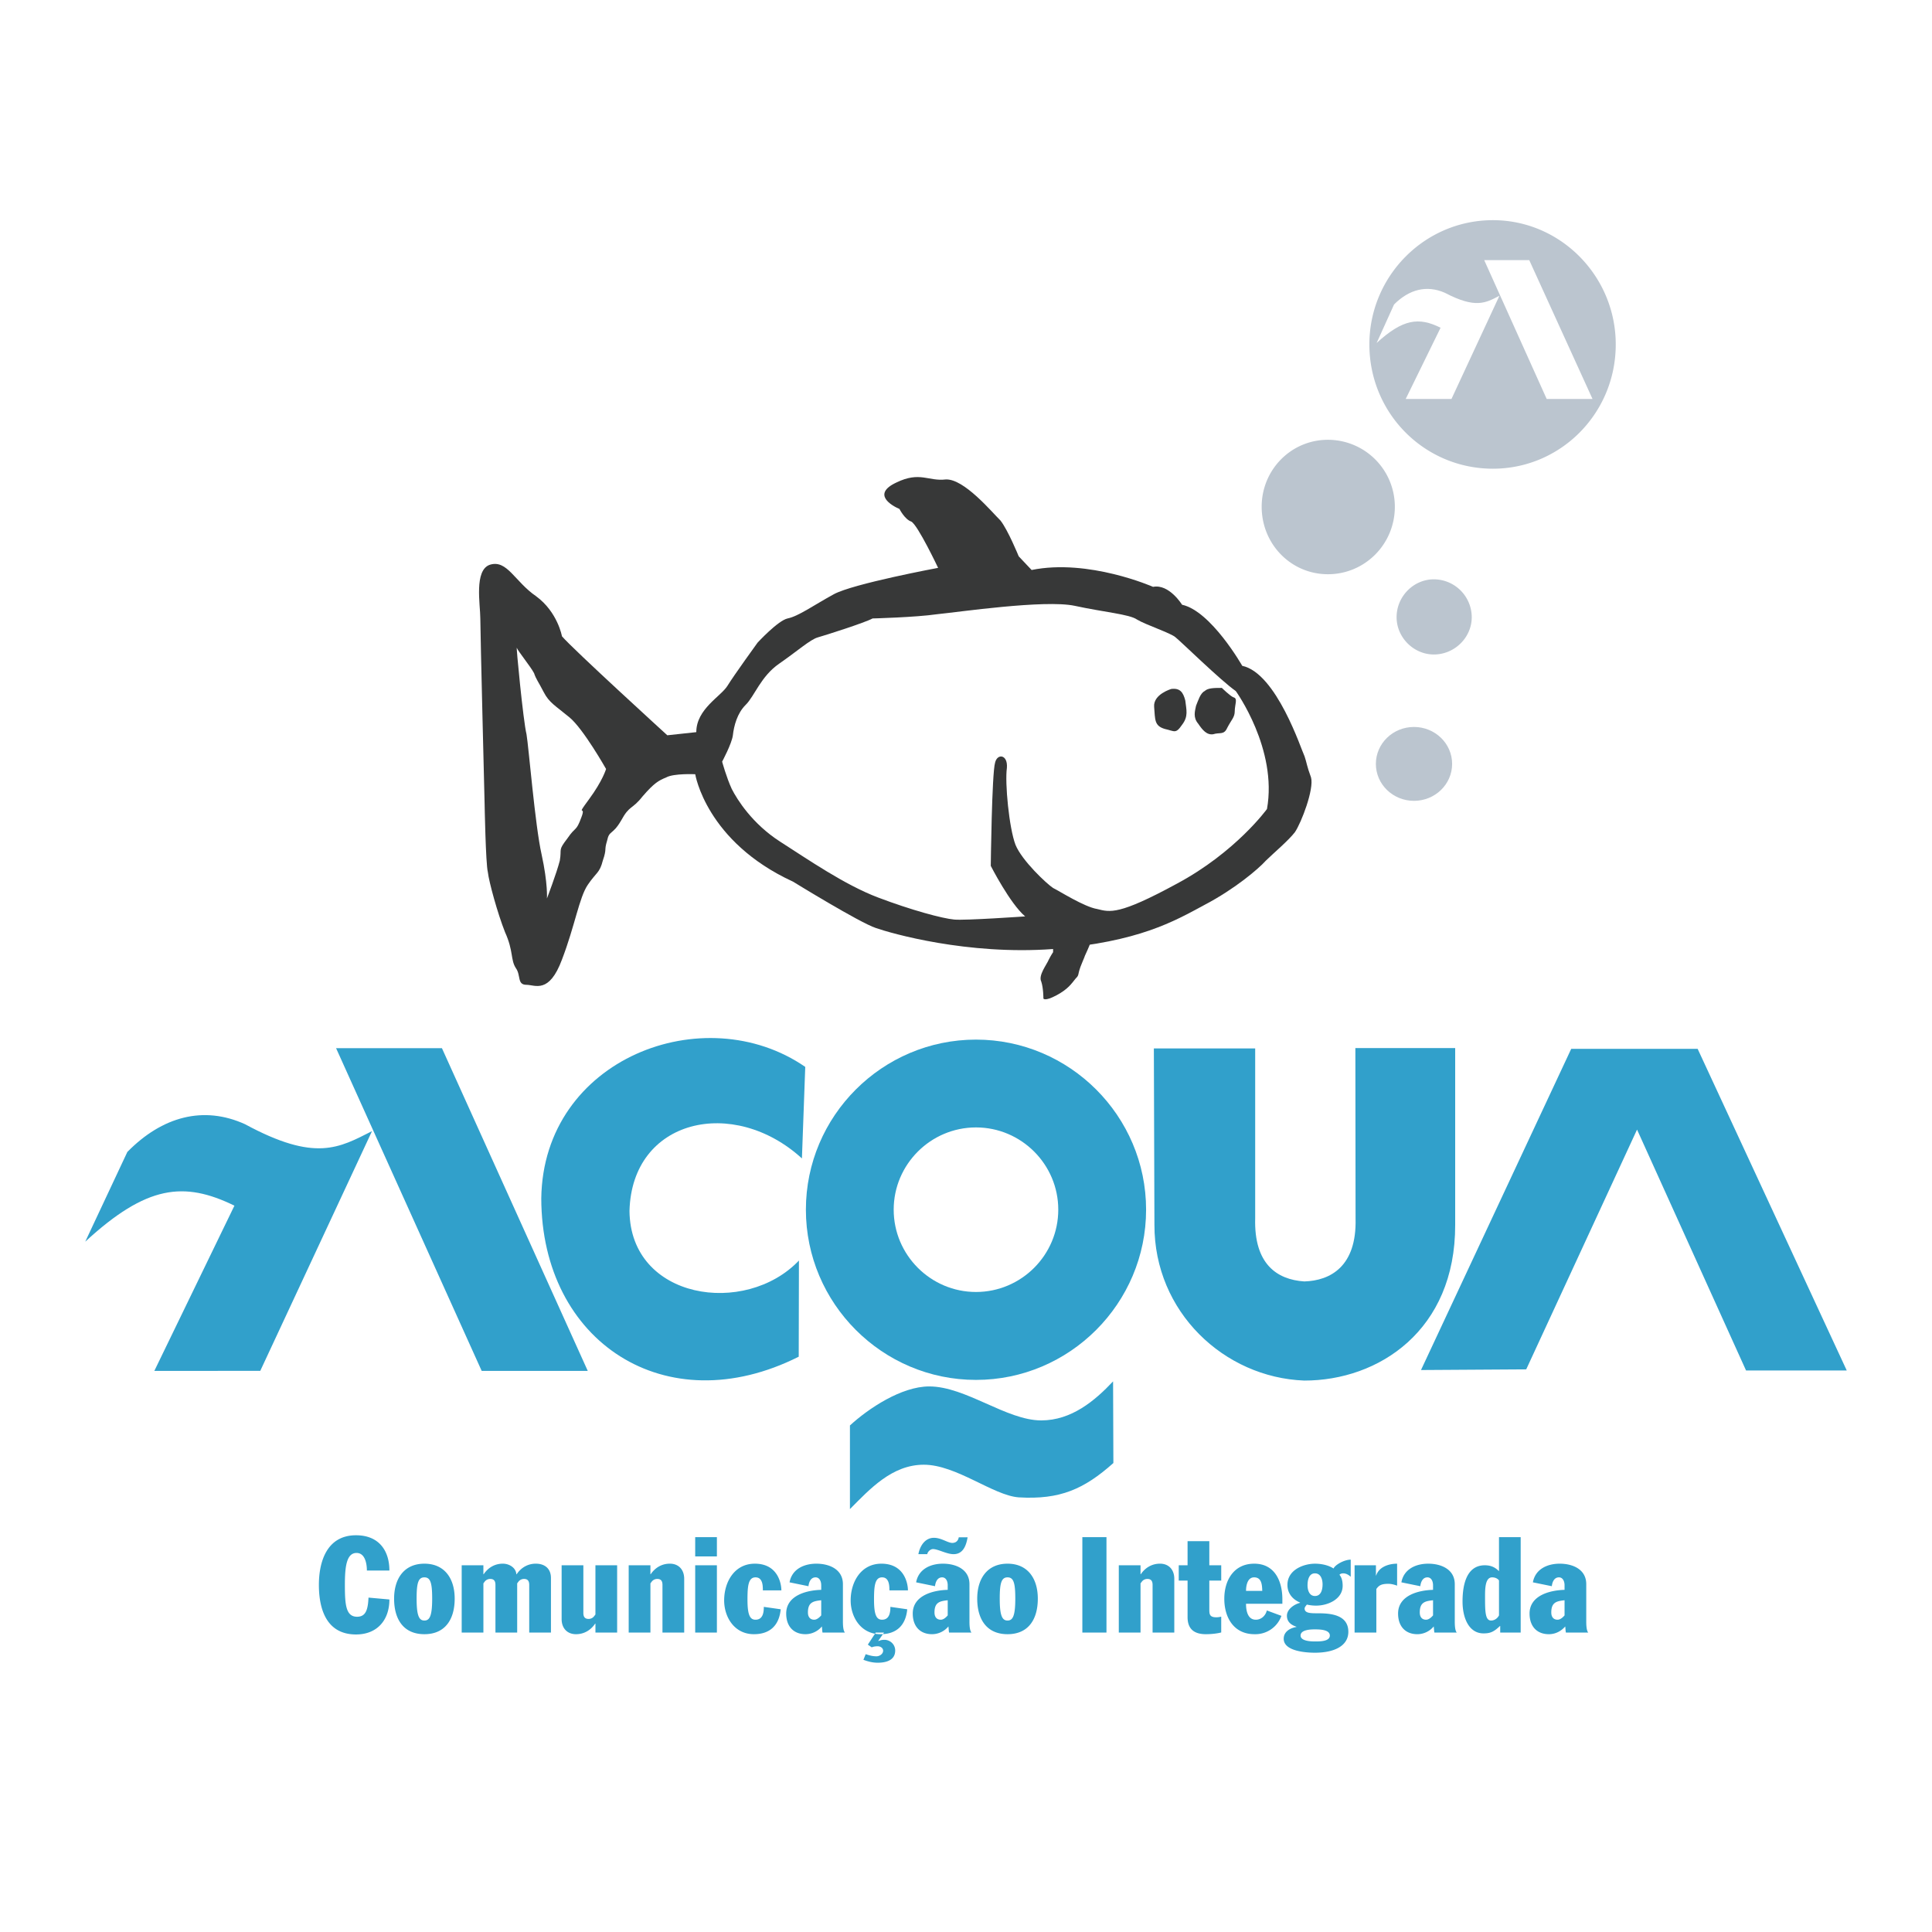<svg xmlns="http://www.w3.org/2000/svg" width="2500" height="2500" viewBox="0 0 192.756 192.756"><g fill-rule="evenodd" clip-rule="evenodd"><path fill="#fff" d="M0 0h192.756v192.756H0V0z"/><path d="M111.082 145.967c-2.924 2.605-5.328 3.671-9.443 3.425-2.549-.188-6.225-3.257-9.47-3.257-3.173 0-5.393 2.438-7.371 4.427v-8.344c1.833-1.682 5.127-3.894 7.912-3.894 3.642 0 7.711 3.39 11.174 3.39 2.998 0 5.318-1.928 7.168-3.894l.03 8.147zM97.375 112.483c4.523 0 8.209 3.688 8.209 8.204 0 4.525-3.686 8.214-8.209 8.214-4.52 0-8.211-3.688-8.211-8.214 0-4.516 3.691-8.204 8.211-8.204zm0-8.761c9.346 0 16.971 7.624 16.971 16.966 0 9.353-7.625 16.985-16.971 16.985-9.351 0-16.971-7.633-16.971-16.985 0-9.342 7.62-16.966 16.971-16.966zM58.64 136.772l-14.55-32.198H33.53l14.527 32.198H58.64zM12.705 114.93c3.485-3.546 7.604-4.646 11.738-2.769 7.032 3.805 9.397 2.352 12.671.695l-11.148 23.916H15.399l7.99-16.483c-5.02-2.447-8.751-2.063-14.885 3.593l4.201-8.952z" fill="#31a0cb"/><path d="M80.34 106.445c-10.06-6.944-26.152-.854-26.337 13.12.032 14.309 12.418 22.465 25.686 15.793l.021-9.594c-5.353 5.615-16.816 3.906-16.906-4.939.231-9.2 10.367-11.49 17.204-5.249l.332-9.131zM184.252 136.736l-14.879-32.095h-12.611l-14.989 32.047 10.498-.066 11.057-23.923 10.877 24.037h10.047zM115.178 122.2c-.023 8.679 6.941 15.235 14.949 15.539 7.404.009 15.082-4.987 15.057-15.539v-17.635l-9.959.003.02 17.014c.123 4.785-2.527 6.192-5.117 6.267-2.756-.182-5.025-1.762-4.898-6.3v-16.945h-10.109l.057 17.596z" fill="#31a0cb"/><path d="M58.021 79.852s-2.376-4.212-3.847-5.428c-1.471-1.221-2.148-1.553-2.715-2.662-.564-1.109-.791-1.329-1.017-1.996-.342-.663-1.696-2.326-1.812-2.659-.113-.442.677 7.758 1.022 9.09.223 1.329.903 9.643 1.58 12.633.681 3.104.568 4.657.568 4.657s1.016-2.662 1.357-3.991c.223-1.331-.225-.997.791-2.329.906-1.328.906-.665 1.471-2.216.564-1.439-.678.111.793-1.883 1.467-1.996 1.809-3.216 1.809-3.216z" fill="#fff"/><path d="M69.47 73.046l-2.892.313s-9.438-8.611-10.511-9.875c0 0-.426-2.414-2.571-3.991-2.145-1.469-2.895-3.678-4.612-3.151-1.606.526-.963 3.993-.963 5.36 0 1.364.428 18.487.428 18.487s.107 5.985.324 6.826c.104.948.964 4.096 1.714 5.988.857 1.891.536 2.731 1.071 3.573.538.735.106 1.679 1.071 1.679.859 0 2.252.945 3.538-2.52 1.291-3.361 1.717-6.197 2.576-7.458.856-1.261 1.178-1.155 1.5-2.415.429-1.261.107-.948.429-1.995.214-1.054.539-.527 1.395-1.999.857-1.575 1.072-1.051 2.143-2.414 1.181-1.366 1.609-1.578 2.359-1.892.753-.42 2.895-.317 2.895-.317s1.074 6.727 9.759 10.718c0 0 6.646 4.094 8.256 4.622 1.503.524 9.114 2.729 17.691 2.099 8.578-.734 12.008-2.731 15.121-4.411 3.002-1.575 5.357-3.574 6.109-4.412.75-.737 2.25-1.995 2.896-2.838.643-.947 1.928-4.305 1.605-5.461-.428-1.153-.428-1.471-.643-2.1-.32-.631-2.787-8.3-6.219-9.033 0 0-3.107-5.463-6.004-6.094 0 0-1.287-2.099-2.895-1.785 0 0-6.432-2.837-12.115-1.682l-1.287-1.363s-1.072-2.63-1.822-3.574c-.859-.839-3.646-4.2-5.467-4.095-1.717.207-2.577-.841-4.933.313-2.467 1.157-.432 2.312.321 2.628 0 0 .536 1.051 1.178 1.259.643.314 2.681 4.62 2.681 4.62s-8.47 1.579-10.398 2.627c-1.934 1.051-3.541 2.206-4.611 2.418-.967.208-3.002 2.415-3.002 2.415s-2.359 3.255-3.004 4.306c-.642 1.052-3.111 2.313-3.111 4.624z" fill="#373838"/><path d="M87.057 61.703s4.287-.109 6.432-.422c2.146-.21 10.722-1.471 13.724-.841 2.896.631 5.469.841 6.219 1.367.857.526 3.432 1.368 3.861 1.786.537.423 4.502 4.308 6.004 5.357 0 0 4.182 5.778 3.109 11.765 0 0-3.109 4.306-9.006 7.46-5.789 3.148-6.648 2.835-7.934 2.517-1.289-.208-3.756-1.783-4.398-2.097-.643-.419-3.109-2.731-3.752-4.309-.643-1.682-1.07-6.196-.859-7.669.109-1.363-.963-1.468-1.178-.524-.322 1.051-.43 10.294-.43 10.294s1.93 3.782 3.432 5.042c0 0-6.005.421-7.076.315-1.181-.104-4.29-.945-7.614-2.205-3.323-1.262-6.968-3.783-9.755-5.566-2.791-1.791-4.29-4.205-4.826-5.253-.535-1.157-.963-2.731-.963-2.731s.963-1.787 1.071-2.628c.107-.942.429-2.203 1.285-3.045.86-.84 1.502-2.835 3.326-4.096 1.821-1.261 3.109-2.415 3.859-2.626.749-.212 4.719-1.473 5.469-1.891zM60.467 76.721s-2.255-3.994-3.647-5.147c-1.395-1.156-2.038-1.471-2.573-2.521-.539-1.051-.75-1.259-.964-1.891-.324-.629-1.606-2.206-1.717-2.519-.106-.421.643 7.351.964 8.612.217 1.259.859 9.14 1.502 11.975.643 2.943.536 4.411.536 4.411s.964-2.521 1.285-3.78c.214-1.261-.211-.948.752-2.208.857-1.259.857-.631 1.396-2.099.533-1.366-.643.104.75-1.789 1.392-1.889 1.716-3.044 1.716-3.044z" fill="#fff"/><path d="M116.863 68.737s-1.822.525-1.715 1.788 0 1.892 1.07 2.203c.969.212 1.074.528 1.717-.417.645-.842.43-1.47.322-2.418-.214-.84-.534-1.26-1.394-1.156zM121.906 68.633c-.754 0-1.396 0-1.717.315-.43.209-.645.944-.861 1.469-.107.527-.32 1.156.217 1.786.426.629.857 1.155 1.5 1.052.643-.21 1.072.103 1.393-.631.432-.838.754-1.051.754-1.68 0-.631.32-1.263-.111-1.365-.319-.105-1.175-.946-1.175-.946zM105.068 94.997s-.215.316-.428.738c-.215.525-1.072 1.577-.75 2.208.211.63.211 1.678.211 1.678s.109.316 1.291-.312c1.178-.63 1.5-1.157 1.928-1.683.428-.417.107-.313.643-1.576.535-1.26 0-.104.535-1.26.539-1.156.646-2.204.646-2.204l-4.076.63v1.781z" fill="#373838"/><path d="M139.164 50.553c0 3.745-2.992 6.738-6.676 6.738-3.678 0-6.611-2.994-6.611-6.738 0-3.681 2.934-6.675 6.611-6.675a6.68 6.68 0 0 1 6.676 6.675zM146.836 61.58c0 2.016-1.703 3.718-3.781 3.718-2.018 0-3.717-1.702-3.717-3.718 0-2.079 1.699-3.781 3.717-3.781a3.793 3.793 0 0 1 3.781 3.781zM161.203 34.363c0 6.89-5.508 12.4-12.254 12.4-6.818 0-12.326-5.511-12.326-12.4 0-6.814 5.508-12.397 12.326-12.397 6.746 0 12.254 5.583 12.254 12.397z" fill="#bbc5cf"/><path fill="#fff" d="M158.885 39.803l-6.311-13.849h-4.494l6.232 13.849h4.573zM139.086 30.376c1.523-1.521 3.266-1.957 5.074-1.161 3.049 1.596 4.062 1.017 5.439.291l-4.785 10.297h-4.566l3.479-7.105c-2.174-1.088-3.77-.871-6.381 1.523l1.74-3.845z"/><path d="M144.879 76.215c0 2.035-1.705 3.685-3.807 3.685-2.1 0-3.801-1.65-3.801-3.685 0-2.037 1.701-3.686 3.801-3.686 2.102 0 3.807 1.649 3.807 3.686z" fill="#bbc5cf"/><path d="M36.604 156.692c0-.643-.163-1.754-1.031-1.754-1.019 0-1.164 1.43-1.164 3.195 0 1.954.093 3.17 1.219 3.17.88 0 1.08-.721 1.138-1.91l2.084.188c0 2.084-1.245 3.49-3.329 3.49-2.918 0-3.705-2.478-3.705-4.95 0-2.286.775-4.947 3.705-4.947 2.298 0 3.329 1.549 3.329 3.518h-2.246zM42.342 156.009c2.021 0 3.022 1.485 3.022 3.488 0 2.088-.965 3.547-3.022 3.547-2.062 0-3.022-1.459-3.022-3.547 0-2.003 1.001-3.488 3.022-3.488zm0 5.672c.535 0 .776-.483.776-2.184 0-1.548-.162-2.124-.776-2.124-.617 0-.776.576-.776 2.124 0 1.7.241 2.184.776 2.184zM46.062 156.168h2.166v.897h.026c.455-.68 1.135-1.057 1.914-1.057.654 0 1.308.414 1.349 1.057h.029c.452-.68 1.135-1.057 1.911-1.057.872 0 1.511.47 1.511 1.431v5.442h-2.167v-4.748c0-.359-.119-.602-.521-.602a.688.688 0 0 0-.562.283l-.119.159v4.907h-2.168v-4.748c0-.359-.119-.602-.521-.602a.69.69 0 0 0-.562.283l-.119.159v4.907h-2.166v-6.711h-.001zM61.573 162.882h-2.166v-.895h-.026c-.455.68-1.138 1.057-1.914 1.057-.868 0-1.433-.588-1.433-1.508v-5.368h2.168v4.748c0 .362.122.604.521.604a.68.68 0 0 0 .562-.283l.121-.159v-4.91h2.166v6.714h.001zM62.725 156.168h2.168v.897h.026c.455-.68 1.138-1.057 1.911-1.057.871 0 1.433.591 1.433 1.512v5.361h-2.168v-4.748c0-.359-.119-.602-.521-.602a.69.69 0 0 0-.562.283l-.119.159v4.907h-2.168v-6.712zM69.36 155.285h2.165v-1.925H69.36v1.925zm0 7.597h2.165v-6.714H69.36v6.714zM76.111 158.673c0-.27-.009-.591-.104-.846-.107-.27-.281-.454-.632-.454-.721 0-.799.883-.799 2.22 0 1.512.24 2.006.799 2.006.764 0 .831-.775.831-1.282l1.685.241c-.159 1.632-1.094 2.486-2.674 2.486-1.954 0-2.968-1.711-2.968-3.37 0-1.829 1.014-3.665 3.063-3.665 2.299 0 2.646 1.992 2.646 2.664h-1.847zM81.933 158.163c0-.402-.177-.79-.562-.79-.498 0-.671.509-.709.883l-1.888-.386c.241-1.325 1.445-1.861 2.675-1.861 1.3 0 2.649.562 2.649 2.047v3.743c0 .765.122.993.203 1.083h-2.238c-.038-.186-.038-.417-.064-.611a2.144 2.144 0 0 1-1.632.773c-1.164 0-1.928-.747-1.928-2.061 0-1.805 2.035-2.328 3.494-2.363v-.457zm0 1.496c-.831.082-1.326.227-1.326 1.217 0 .469.24.723.628.723.188 0 .429-.118.698-.431v-1.509zM88.738 158.673c0-.27-.011-.591-.107-.846-.107-.27-.281-.454-.628-.454-.72 0-.802.883-.802 2.22 0 1.512.241 2.006.802 2.006.762 0 .831-.775.831-1.282l1.682.241c-.156 1.632-1.095 2.486-2.672 2.486-1.954 0-2.973-1.711-2.973-3.37 0-1.829 1.019-3.665 3.066-3.665 2.301 0 2.648 1.992 2.648 2.664h-1.847zm-2.368 6.365c.417.134.71.212 1.072.212.321 0 .668-.24.668-.56 0-.283-.292-.442-.536-.442-.2 0-.413.026-.601.107l-.389-.27.79-1.204h.828l-.573.819.026.026c.122-.053.281-.122.588-.122.535 0 1.071.429 1.071 1.071 0 .99-.938 1.215-1.74 1.215-.547 0-1.001-.132-1.43-.291l.226-.561zM94.554 158.163c0-.402-.171-.79-.559-.79-.495 0-.669.509-.709.883l-1.884-.386c.24-1.325 1.441-1.861 2.675-1.861 1.297 0 2.646.562 2.646 2.047v3.743c0 .765.122.993.203 1.083H94.69c-.038-.186-.038-.417-.067-.611a2.14 2.14 0 0 1-1.63.773c-1.164 0-1.928-.747-1.928-2.061 0-1.805 2.032-2.328 3.488-2.363v-.457h.001zm-2.927-3.103c.147-.79.643-1.633 1.552-1.633.738 0 1.375.51 1.83.51.365 0 .59-.215.646-.562h.883c-.147.871-.469 1.685-1.404 1.685-.683 0-1.552-.509-2.047-.509-.281 0-.55.298-.573.509h-.887zm2.927 4.599c-.825.082-1.32.227-1.32 1.217 0 .469.24.723.628.723.188 0 .428-.118.692-.431v-1.509zM100.523 156.009c2.018 0 3.02 1.485 3.02 3.488 0 2.088-.959 3.547-3.02 3.547-2.059 0-3.025-1.459-3.025-3.547 0-2.003 1.004-3.488 3.025-3.488zm0 5.672c.533 0 .773-.483.773-2.184 0-1.548-.16-2.124-.773-2.124s-.779.576-.779 2.124c0 1.7.244 2.184.779 2.184zM107.986 153.36h2.407v9.522h-2.407v-9.522zM111.623 156.168h2.168v.897h.025c.455-.68 1.141-1.057 1.918-1.057.867 0 1.426.591 1.426 1.512v5.361h-2.166v-4.748c0-.359-.121-.602-.52-.602a.681.681 0 0 0-.562.283l-.121.159v4.907h-2.168v-6.712zM118.484 157.694h-.881v-1.526h.881v-2.405h2.17v2.405h1.188v1.526h-1.188v2.849c0 .469 0 .815.695.815.17 0 .348-.025.492-.066v1.578c-.426.118-1.057.174-1.523.174-1.152 0-1.834-.492-1.834-1.699v-3.651zM124.316 160.01c0 .585.119 1.589.977 1.589.523 0 .963-.376 1.1-.923l1.455.538a2.763 2.763 0 0 1-2.689 1.83c-2.072 0-3.01-1.674-3.01-3.529 0-1.904.99-3.506 2.984-3.506 2.084 0 2.809 1.792 2.809 3.547v.454h-3.626zm1.62-1.285c-.018-.628-.066-1.352-.816-1.352-.615 0-.803.724-.803 1.352h1.619zM134.762 157.317c-.199-.185-.455-.344-.758-.344-.162 0-.311.066-.365.145.254.295.318.709.318 1.098 0 1.325-1.453 1.977-2.646 1.977a4.02 4.02 0 0 1-.924-.104c-.051.069-.225.252-.225.388 0 .481.59.481 1.348.481 1.285 0 3.014.161 3.014 1.85 0 1.375-1.354 2.084-3.332 2.084-.764 0-3.117-.109-3.117-1.393 0-.721.656-1.071 1.268-1.175v-.026c-.529-.173-.947-.483-.947-1.1 0-.654.75-1.149 1.312-1.283v-.028c-.846-.359-1.26-1.005-1.26-1.764 0-1.522 1.645-2.113 2.744-2.113.643 0 1.35.146 1.855.48.162-.373 1.072-.883 1.715-.883v1.71zm-5.002 5.86c0 .551 1.004.591 1.432.591.51 0 1.486 0 1.486-.591 0-.613-1.086-.613-1.486-.613-.307-.001-1.432-.001-1.432.613zm.693-5.014c0 .48.174 1.071.738 1.071.6 0 .762-.614.762-1.164 0-.526-.197-1.097-.762-1.097-.601.001-.738.683-.738 1.19zM135.148 156.168h2.129v1.017h.025c.27-.842 1.23-1.176 2.088-1.176v2.191c-.297-.104-.576-.182-.883-.182-.725 0-.949.182-1.189.518v4.346h-2.17v-6.714zM142.975 158.163c0-.402-.174-.79-.562-.79-.492 0-.668.509-.709.883l-1.887-.386c.242-1.325 1.447-1.861 2.678-1.861 1.293 0 2.648.562 2.648 2.047v3.743c0 .765.119.993.199 1.083h-2.232c-.039-.186-.039-.417-.068-.611a2.136 2.136 0 0 1-1.633.773c-1.158 0-1.922-.747-1.922-2.061 0-1.805 2.029-2.328 3.488-2.363v-.457zm0 1.496c-.832.082-1.324.227-1.324 1.217 0 .469.238.723.629.723.188 0 .428-.118.695-.431v-1.509zM151.719 162.882h-2.043v-.654h-.029c-.639.616-1.002.735-1.641.735-1.422 0-2.088-1.482-2.088-3.185 0-1.908.518-3.61 2.221-3.61.613 0 1.027.2 1.416.588v-3.396h2.164v9.522zm-2.164-5.202c-.123-.171-.359-.307-.684-.307-.732 0-.707 1.256-.707 2.043 0 1.396.027 2.265.602 2.265.322 0 .629-.2.789-.513v-3.488zM156.096 158.163c0-.402-.176-.79-.561-.79-.496 0-.672.509-.709.883l-1.889-.386c.24-1.325 1.445-1.861 2.676-1.861 1.301 0 2.648.562 2.648 2.047v3.743c0 .765.119.993.199 1.083h-2.23c-.041-.186-.041-.417-.066-.611-.393.455-.965.773-1.633.773-1.164 0-1.926-.747-1.926-2.061 0-1.805 2.031-2.328 3.49-2.363v-.457h.001zm0 1.496c-.826.082-1.324.227-1.324 1.217 0 .469.24.723.627.723.189 0 .43-.118.697-.431v-1.509z" fill="#31a0cb"/></g></svg>